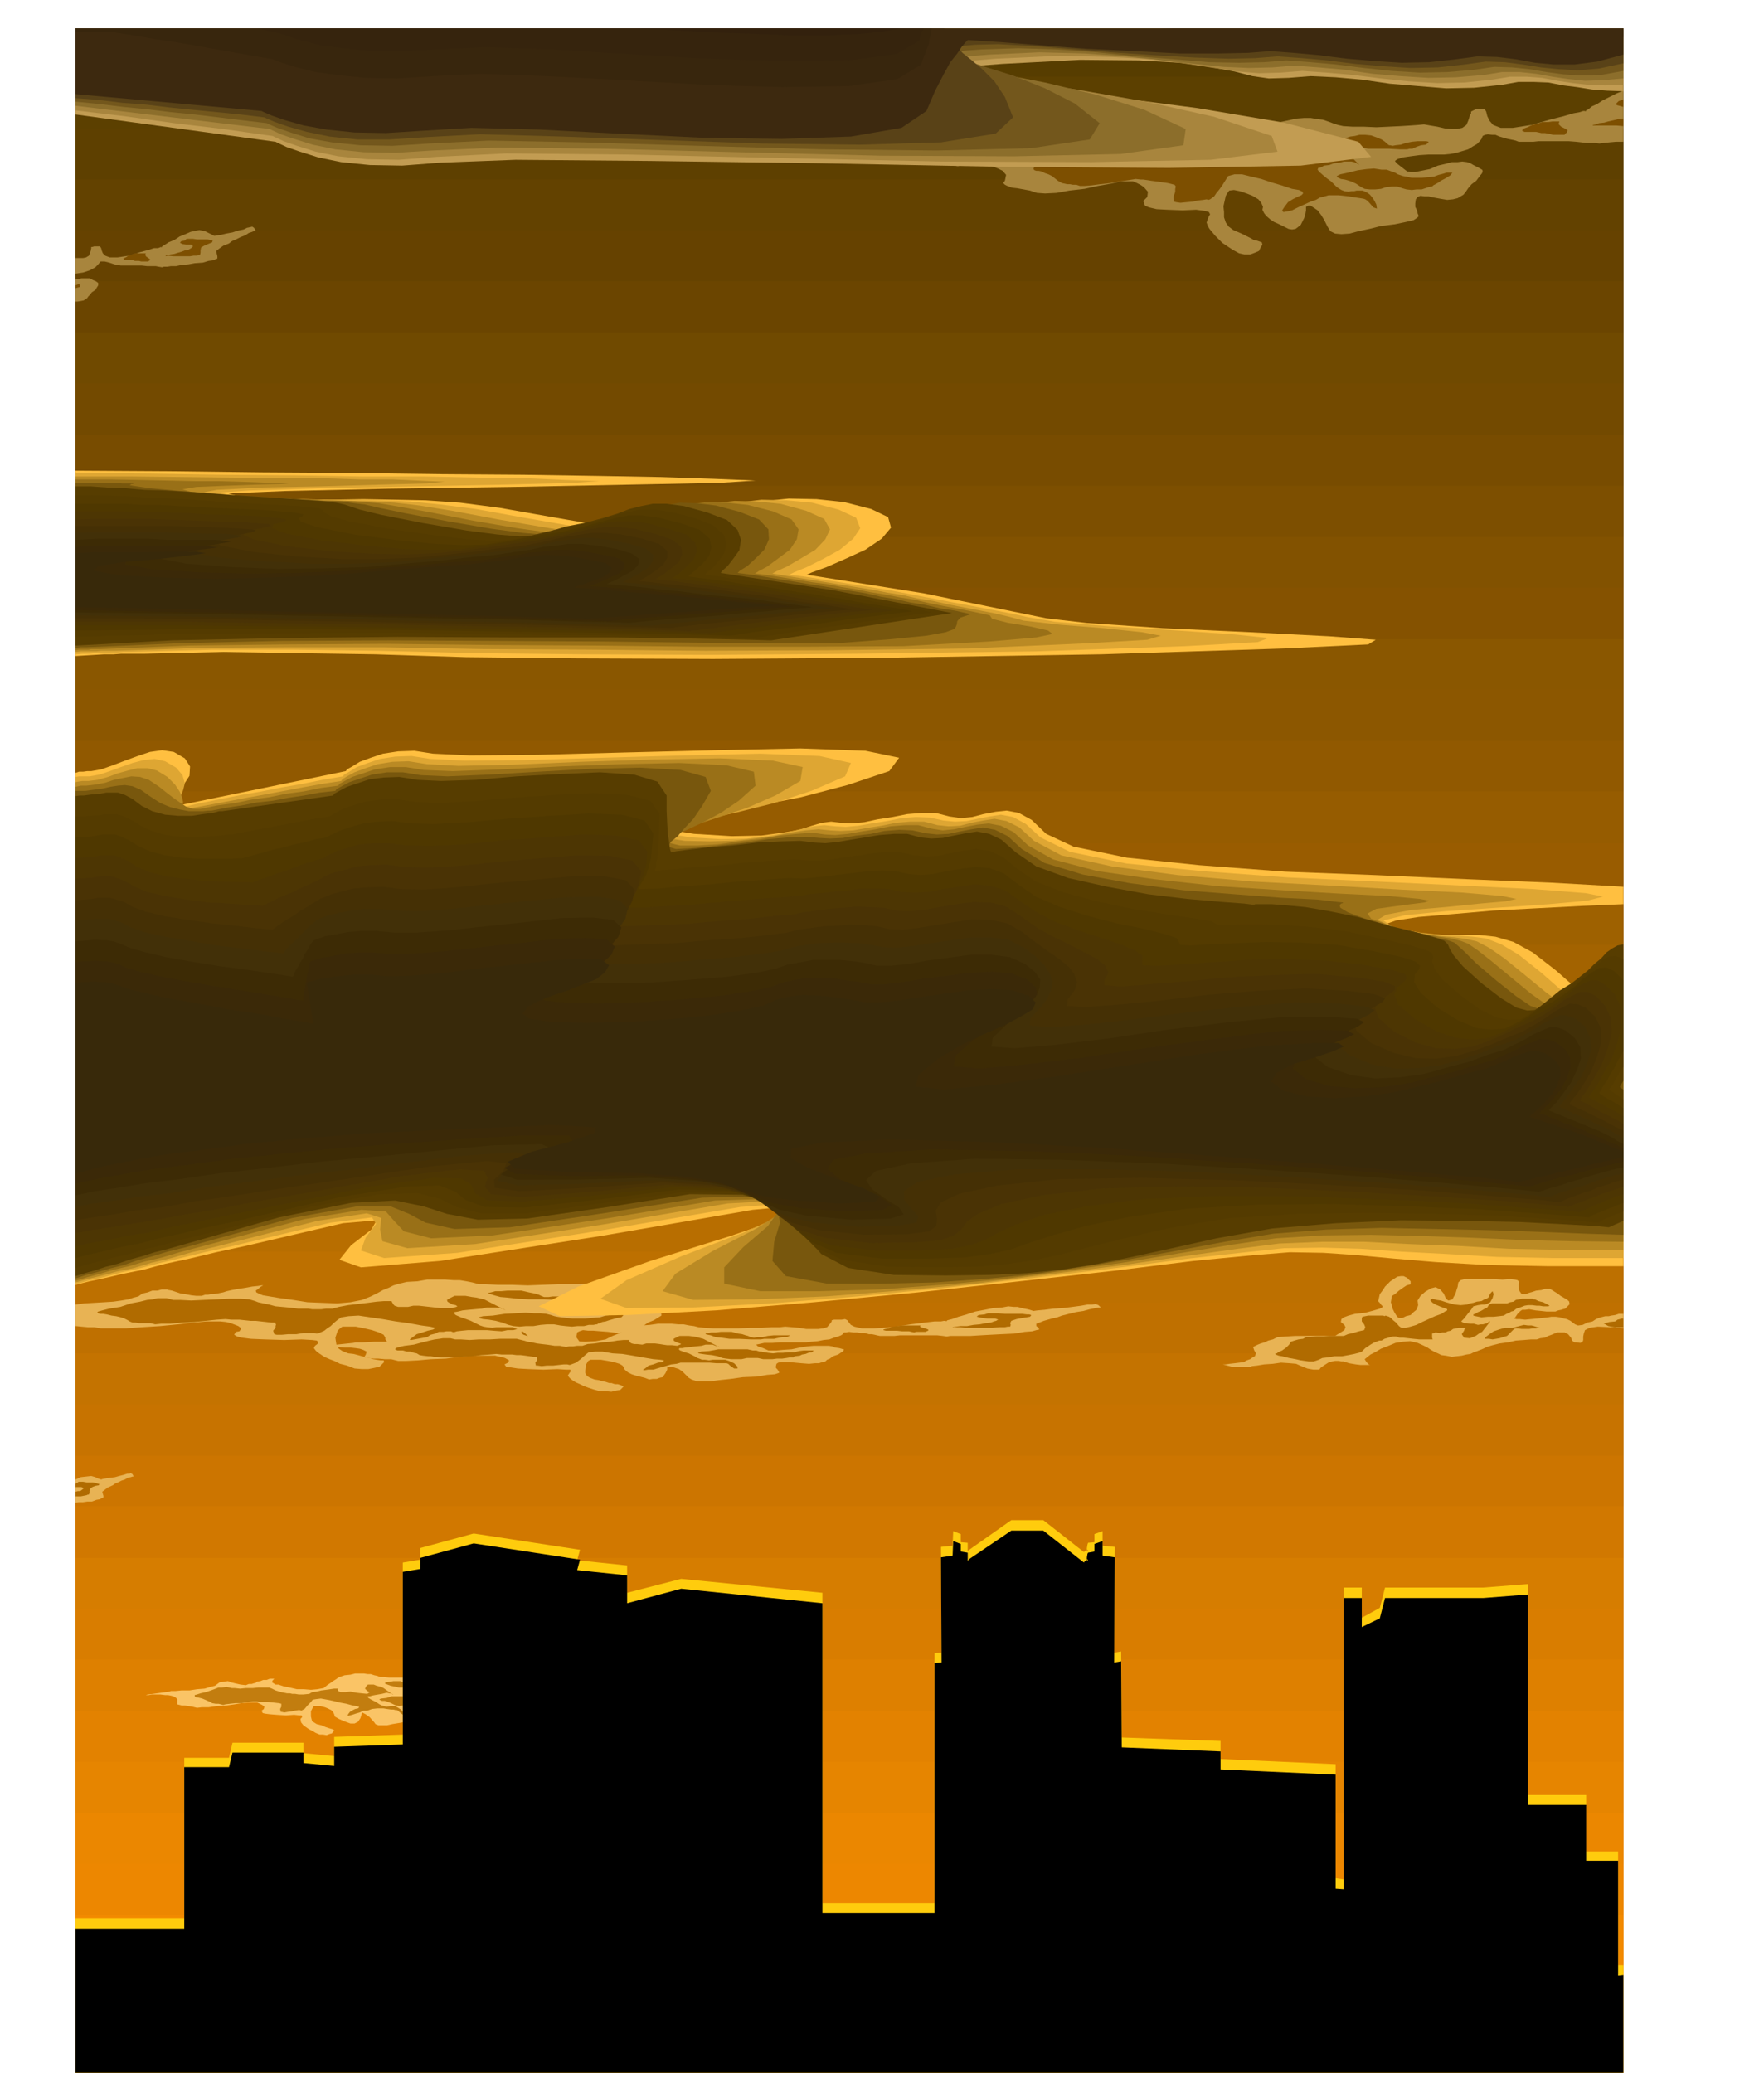 <svg xmlns="http://www.w3.org/2000/svg" fill-rule="evenodd" height="576.317" preserveAspectRatio="none" stroke-linecap="round" viewBox="0 0 3035 3567" width="490.455"><style>.brush1{fill:#573d00}.pen1{stroke:none}.brush10{fill:#7d4f00}.brush40{fill:#c27d0f}.brush43{fill:#e8b354}.brush44{fill:#b06b00}.brush45{fill:#ffbf40}.brush46{fill:#dea633}.brush47{fill:#ba8a24}.brush48{fill:#997017}.brush49{fill:#78570d}.brush50{fill:#543b00}.brush51{fill:#4f3800}.brush52{fill:#4d3603}.brush53{fill:#4a3305}.brush54{fill:#453005}.brush55{fill:#423008}.brush56{fill:#3d2b05}.brush57{fill:#3b2908}.brush58{fill:#38290a}.brush59{fill:#a8853d}.brush64{fill:#3d290f}</style><path class="pen1 brush1" d="M130 49h2663v3520H130V49z"/><path class="pen1" style="fill:#5c4000" d="M130 132h2663v3437H130V132z"/><path class="pen1" style="fill:#5e4000" d="M130 221h2663v3348H130V221z"/><path class="pen1" style="fill:#634200" d="M130 309h2663v3260H130V309z"/><path class="pen1" style="fill:#664200" d="M130 396h2663v3173H130V396z"/><path class="pen1" style="fill:#6b4500" d="M130 484h2663v3085H130V484z"/><path class="pen1" style="fill:#704a00" d="M130 572h2663v2997H130V572z"/><path class="pen1" style="fill:#734a00" d="M130 660h2663v2909H130V660z"/><path class="pen1" style="fill:#784c00" d="M130 749h2663v2820H130V749z"/><path class="pen1 brush10" d="M130 836h2663v2733H130V836z"/><path class="pen1" style="fill:#825200" d="M130 924h2663v2645H130V924z"/><path class="pen1" style="fill:#855200" d="M130 1011h2663v2558H130V1011z"/><path class="pen1" style="fill:#8a5700" d="M130 1100h2663v2469H130V1100z"/><path class="pen1" style="fill:#8c5700" d="M130 1187h2663v2382H130V1187z"/><path class="pen1" style="fill:#915900" d="M130 1275h2663v2294H130V1275z"/><path class="pen1" style="fill:#965c00" d="M130 1362h2663v2207H130V1362z"/><path class="pen1" style="fill:#995c00" d="M130 1451h2663v2118H130V1451z"/><path class="pen1" style="fill:#9e6100" d="M130 1539h2663v2030H130V1539z"/><path class="pen1" style="fill:#a36300" d="M130 1626h2663v1943H130V1626z"/><path class="pen1" style="fill:#a66300" d="M130 1715h2663v1854H130V1715z"/><path class="pen1" style="fill:#ab6600" d="M130 1802h2663v1767H130V1802z"/><path class="pen1" style="fill:#b06900" d="M130 1890h2663v1679H130V1890z"/><path class="pen1" style="fill:#b36900" d="M130 1977h2663v1592H130V1977z"/><path class="pen1" style="fill:#b86e00" d="M130 2066h2663v1503H130V2066z"/><path class="pen1" style="fill:#bd7000" d="M130 2154h2663v1415H130V2154z"/><path class="pen1" style="fill:#bf7000" d="M130 2241h2663v1328H130V2241z"/><path class="pen1" style="fill:#c47300" d="M130 2329h2663v1240H130V2329z"/><path class="pen1" style="fill:#c77300" d="M130 2417h2663v1152H130V2417z"/><path class="pen1" style="fill:#cc7500" d="M130 2505h2663v1064H130V2505z"/><path class="pen1" style="fill:#d17800" d="M130 2592h2663v977H130v-977z"/><path class="pen1" style="fill:#d67d00" d="M130 2681h2663v888H130v-888z"/><path class="pen1" style="fill:#d97d00" d="M130 2769h2663v800H130v-800z"/><path class="pen1" style="fill:#de8000" d="M130 2856h2663v713H130v-713z"/><path class="pen1" style="fill:#e38200" d="M130 2945h2663v624H130v-624z"/><path class="pen1" style="fill:#e68500" d="M130 3032h2663v537H130v-537z"/><path class="pen1" style="fill:#eb8700" d="M130 3120h2663v449H130v-449z"/><path class="pen1" style="fill:#ed8700" d="M130 3207h2663v362H130v-362z"/><path class="pen1" style="fill:#f28a00" d="M130 3296h2663v273H130v-273z"/><path class="pen1" style="fill:#fac466" d="m263 2915 29-4 2-1h8l10-1h14l13-2 13-1 10-3 8-2 8-6 8-1 6-1 3 1 2 1 8 2 9 2 9 1 5-2h5l3-1 4-1 2-2 6-1 5-2h6l5-2h10-2l-3 3-1 3 6 4h5l9 3 10 2 13 3h12l12 1 11-1 11-2 6-5 6-4 4-3 5-3 4-3 5-2 6-2 10-1 8-2h15l7 1h5l6 2 5 1 5 2h6l10 1h25l13-1h31l6-1 7 1 6 1 8 2h13l5-1 5-2 3-6 1-3v-2h2l3-1h6l4-1 2 2 1 3 3 5 4 2 7 2h13l20-1 19-5 15-2 9-3h7l5-1 1 1 1-2 5-2 6-3 10-3 9-4 10-3 9-3 9-1 6-2 6 1h4l4 2 6 2 6 3 4-1 7-1 9-2 11-1 9-3 10-1 7-2h5l3-1 4 2 2 2 1 2h-2l-4 1-7 1-6 3-8 2-8 3-7 2-5 3-10 3-7 4-5 3 1 4 2 2v3l-3 1-4 2-7 1-10 2-14 1-12 1-12 1-9 1h-22l-3 1-5-1h-66l-5-2-6-1-9-2-8-1h-7l-4 3-5 4-9 5-6 1-6 1-6 1-6 1h-27l-9 1h-8l-5 2-3 1 2 3 5 2 5 3h3l5 1 6-1 9-1 8-3 8-1 7-1h7l5-1h5l3 1 4 1 4 2 5 2v3l-6 6-6 3-3 3-3 2-2 3-3 1-3 1-5 1-6 1-8-2h-6l-6-2h-4l-7 1-3 5 2 6 2 4-2 1-3 2-8 1-12 2-15 1-12 2-12 2-9 2h-15l-5-2-2-3-8-9-7-5-6-3-1 4-2 6-4 6-6 3h-7l-11-4-9-4-7-4-1-4-2-4-3-3-6-3-5-2-8-2h-11l-2 3-3 6v9l2 8 8 5 8 2 7 3 6 2 7 2 2 2-4 5-4 1-5 2-6-1h-6l-7-3-5-3-6-3-3-2-7-5-4-5-1-6 3-3-1-3h-4l-9-1-14 1-16-1-12-1-8-1-4-1-2-4 4-3 1-4-4-3-8-4h-17l-10 1-13 2-14 2-16 1-14 2h-12l-8 1-8-2-7-1-6-1h-5l-8-2v-9l-3-3-4-2-4-1-5-1h-5l-8-1h-15l-5 1h-5l3-1 9-1z"/><path class="pen1 brush40" d="m519 2944-3-1h-3l-6 1-5 1-7 1-6 1-4-1h-2l-1-5 2-4v-5l-4-1-9-1-9-1h-14l-6-1h-7l-10 1-9 2h-11l-9 1-8 1-4 1-8-2h-5l-6-1-3-2-7-3-7-3-8-2h-2l-2-1-1-1v-2l4-1 6-2 9-2 9-3 8-3 5-2h6l8-1 9 2h5l9 1 10-1h12l10-1h18l5 2 6 3 10 3 5 1 5 1h5l4 1h5l6 1h8l10-1 5-3 8-1 8-2 8-1 7-1 7-1h7l-1 1 1 3 4 2h8l9-1 10 2 9 1 10 1 4-3-4-2-4-4 2-4 3-3h10l5 2 8 2 4 2 17 12-2-2-4-1-6-1-8 2-6 1-6 1-5 1-3 1h-4v2l1 1 5 3 8 4 6 4 4 2 8 2 7-1h8l5 3 5 3 4 5 1 4-3-1-5-4-2-2-2-1h-2l-4-1h-4l-7-1-6-1h-11l-9 1-8 3h-7l-6 3-7 2-6 2-8 2 1-3 3-4 5-3 4-2 5-1 2-2-1-1-4-1-6-1-11-3-11-2-12-3-10-2-11-2-8 1-6 1-3 4-6 6-5 6-4 2-1 1z"/><path class="pen1 brush40" d="M753 2934h-4l-7 2h-11l-9-1-6-2h-6l-6 1-5 1h-6l-6 1-5-1-3-1-6-3-5-2-6-2h-5l-4-2v-1l3-1 9-1 9-3h18l8 1h5l6 1 3 1 4 2 5 1 9 1h10l6-1h6l5-2 5-1h10l-1 3-7 3-6 3-5 1-2 2zm-34-29h-10l-13-1h-10l-9-2-5-1-8-3-2-1 2-2 8-1 5-1h12l6 3 4 1 4 1 2 1 3 2h12l6-2 6-1h18l-3 3-9 1-5 2h-6l-8 1zm174-11h-13l-5-1-7-1-10-1h-7l-2-2 5-2 4-3 5-1h24l2 1h-1l-1 1v1l5 3 3 1v2l-2 1v1zm29-8-1-1h3l5-1h7l6-2 8-1 6-2h6l5-3 2-2-2-1h-2l-4-1h-4l-6-1-2-1-2-1 2-2 5-1 3-2h11l7 1h18l5 1 5 1-1 3-7 1-7 2-5 3-1 4v2l-1 3h-3l-3 1h-5l-7 1-9-1h-32z"/><path class="pen1" style="fill:#ffcc0d" d="M130 3301h187v-276h77l6-26h122v18l53 5v-33l118-4v-296l30-5v-20l92-25 183 28-5 18 86 9v47l93-24 243 24v534h193v-430l12-1-1-182 20-2 1-25 13 5v14l12 1v14l4-3 71-50h55l70 55 1-2 3-1 2-1 1 2h-2v-5l1-6 1-3 11-1v-14l14-5v25l21 2-1 182 12-2 1 148 170 6v31l198 9v196l14 2v-502h31v52l31-17 9-35h169l77-6v363h100v97h55v196h9v187H130v-268z"/><path class="pen1" style="fill:#000" d="M130 3319h187v-278h77l6-25h122v18l53 5v-33l118-4v-297l30-5v-19l92-25 183 28-5 18 86 9v48l93-25 243 25v533h193v-430l12-1-1-181 20-3 1-25 13 5v13l12 2v14l4-4 71-48h55l70 55 1-2 3-2 2-2 1 3-2-1v-5l1-6 1-2 11-2v-13l14-5v25l21 3-1 181 12-2 1 148 170 7v31l198 9v196l14 1v-501h31v50l31-15 9-35h169l77-6v362h100v96h55v198l9-1v170H130v-250z"/><path class="pen1 brush43" d="m130 2245 15-2 17-1 17-1 16-1 14-2 12-2 9-3 8-2 7-5 9-2 8-3h9l7-2h10l2 1h1l5 1 6 2 9 3 8 1 10 2 9 1h9l6-2h5l4-1h5l7-1 10-2 6-2 9-2 11-2 13-2 11-2 10-1 6-1h3l-4 2-6 5-3 2 1 3 4 2 7 3 12 2 18 3 22 3 25 4 25 1 26 1 23-2 20-4 15-6 12-6 9-5 10-4 8-4 10-3 13-3 18-1 17-3h31l14 1h11l12 2 10 2 11 3h12l20 1h24l28 1 26-1 26-1h39l12-1 15 1 14 1 16 2h13l13 1 12-1 9-3 4-6 2-3 1-3 2-2v-2l4-1 6-1 11-1h8l5 4 2 4 5 6 8 4 16 4h26l40-3 40-7 30-4 21-3 14-1 7-1h4l1 1 3-2 9-3 14-5 18-5 19-6 20-5 19-4 18-1 14-1h12l9 1 9 2 6 1 6 2 6 1 6 2 9-1 15-1 19-2 21-2 20-3 19-2 14-3 9-1 9-1 6 3 3 3 2 2h-4l-7 2-12 2-14 4-16 3-16 4-14 3-11 4-11 2-9 3-9 3-7 3-6 2-3 3-2 2 2 3 4 3 1 4-6 2-9 2-16 3-21 3-28 1-24 1-23 1-20 2h-44l-7 1-10-1-12-1h-80l-12 1-12-1h-20l-6-1h-5l-6-1-6-1-9-2-9-1-9-2h-17l-7 1-5 1-2 3-4 2-6 3-8 3-10 4-13 2-13 3-14 1-12 1h-55l-18 2h-17l-11 2-6 3 4 3 5 2 6 2 5 2 7 2h7l11 1 13-1 18-2 17-4 17-2 14-3h33l7 1 6 3 4 1 6 1 4 1 5 2 1 1v3l-5 3-8 5-10 4-7 5-7 3-4 4-7 2-6 2-10 1-12 1-16-2-13-1-12-1h-9l-9-1-6 2-4 2-1 6v3l3 4 2 3 2 3-3 2-7 3-16 2-24 3-30 2-26 3-23 3-20 3h-30l-11-4-6-5-7-8-7-5-9-5-7-3-8-3h-6l-4 2v4l-3 9-7 8-6 2-6 2h-16l-11-3-9-3-10-3-8-2-8-4-5-3-3-4v-3l-3-5-8-4-12-4-13-3-15-3h-23l-5 4-3 3-2 6-2 6 1 7 1 6 4 6 6 4 10 4 9 1 8 2 7 2 7 2 6 1 6 2 6 1 7 1h5l1 3-3 3-5 5-9 2-10 2h-12l-12-1-13-5-12-3-10-5-8-3-9-4-6-4-6-4-3-3-3-4 2-4 4-3 2-3-3-3-8-1-18-1-30 1-33-1-24-1-16-2-8-2-5-3 1-2 2-3 6-1 2-3v-3l-4-3-5-2-8-3-8-2-10-1h-24l-22 2-27 3-30 3-32 2-28 2h-42l-6-1-6-1h-11l-11-1-10-1v-37z"/><path class="pen1 brush44" d="m545 2295-4-1h-19l-12 2h-14l-11 1h-9l-4-1-2-6 4-5v-3l1-3-3-3h-5l-9-1-9-1-9-1h-9l-10-1-9-1h-14l-10-1-15 1-19 2-20 2-22 1-19 2h-16l-10 1-8-2h-20l-6-1h-5l-5-2-3-2-6-3-6-2-8-2-8-1-8-2-6-1h-5l-4-1-2-1 2-2 7-2 12-3 19-3 18-6 16-3 12-3 10-1 8-2h16l11 3h12l19 1 21-1 23-1 21-1h20l15 1 10 3 5 2 9 2 10 2 11 3 11 1 11 1 9 1 8 1h17l7 1h16l8-1h11l11-3 16-3 17-2 17-2 15-2 13-1h13v1l3 5 2 2 6 2h17l9-2h10l9 1 9 1 9 1 9 1h21l7-2 2-1-3-2-5-1-6-3-3-2-1-3 5-3 8-4h19l11 2 8 1 8 2 5 1 2 1 35 18-3-2-7-2-7-1h-15l-9 2-12 1-11 1-10 1-8 2-6 1-1 2 3 3 9 4 9 3 8 3 6 3 6 3 4 2 6 2 6 1 9 1 7-1h28l7 3 5 2 6 3 4 3 4 4v4h-3l-5-1-6-3-3-2-2-2h-1l-3-2-4-1-8-1h-10l-14-1-11-1h-33l-10 1-9 1-9 3-12 2-13 3-14 3-12 3-11 2h-8l-2-2 4-3 8-6 10-3 9-3 9-2 3-2v-1l-8-2-15-2-22-4-22-3-23-4-21-3-20-3-17 1-13 2-7 5-6 5-5 5-6 4-5 4-9 4-4 1z"/><path class="pen1 brush44" d="M1028 2279h-2l-5 1h-8l-8 2h-11l-10 1-11-1-9-1-11-2h-11l-12 1-12 2h-13l-11 1-11-1-8-2-11-4-11-3-12-2-10-1-7-2v-1l7-2 17-1 20-3 19-1 17-1 15 1h11l10 1 8 2 6 2 5 1 7 1 8 1 11 1h22l12-1 13-1 10-3 10-1 8-1h11l2 1-1 1-3 3-7 1-7 2-7 2-6 2-6 1-4 2-4 1v1zm-70-42-21-1h-26l-20-1-18-2-12-1-11-3-6-2-4-1h-1l1-1 5-1 7-2h10l11-1h24l13 3 10 2 7 2 4 2 5 2h8l7-1h11l11-2 13-1h34v1l-6 2-10 1-6 1-6 1-5 1h-6l-6 1h-8l-9 1zm357-17h-21l-4 1-5-1h-5l-7-1h-9l-12-1h-9l-8-1h-5l-5-1v-1l3-2 7-1 9-3 12-2 12-2h39-2l-1 3h-1l2 2 3 2 6 2h4l3 2v2l-4 1-2 1zm60-10v-1h6l10-2 14-1 14-2 14-2 13-2 11-1 6-3 6-1 2-2h1l-3-2-4-1h-17l-11-2-7-1-3-1v-1l1-2h4l5-2h6l4-2 3-1h14l9 1 14 1h39l9 1h6l3 1-1 1-4 3-7 1-7 1-7 1-6 2-6 1-5 2-3 2v4l1 5-2 3h-4l-7 1-11 1-15 1-19-1h-66z"/><path class="pen1 brush45" d="m130 1330 6-2h7l7-1h7l17-3 20-7 21-8 22-8 21-7 21-3 20 3 19 11 9 14-1 16-9 14-12 15-13 11-8 9-2 5h11l302-62 2-3 9-5 13-8 19-7 21-7 26-4 28-1 32 5 64 3 117-1 148-4 158-4 145-3 112 4 58 12-17 23-72 24-80 21-82 16-72 13-57 9-29 9 5 8 51 8 65 4 51-1 37-5 29-5 21-7 17-5 16-2 17 2 18 1 22-2 23-5 26-4 25-5 25-2h24l23 6 20 3 20-2 19-5 21-4 19-2 21 4 22 12 25 24 47 22 92 19 125 13 147 11 156 6 157 7 145 6 124 7v30l-71 3-77 4-76 4-69 6-59 5-39 6-17 6 15 9 44 8 39 2h62l28 3 31 9 33 18 40 31 33 29 21 18 11 8 5 1 2-7 4-11 9-14 20-14 5-3 6-3v505h-130l-105-2-87-5-72-6-64-6-58-4-58-1-62 5-104 10-137 17-162 18-174 19-179 17-169 14-150 8-119 2-36-17 68-34 124-44 138-43 105-36 28-18-95 9-261 45-277 43-136 11-37-13 20-25 35-27 9-16-58 5-167 39-51 11-46 11-42 9-37 10-35 7-30 7-28 6-24 6v-881z"/><path class="pen1 brush46" d="m130 1337 6-1h18l17-3 18-6 19-7 20-7 19-5 19-2 18 4 19 11 11 13 4 14-3 12-5 12-7 9-4 6 1 3h10l35-8 35-7 35-7 35-6 35-7 35-6 35-7 35-6 2-3 9-5 13-8 19-7 21-7 26-4 28-1 32 5 59 3 106-1 132-4 141-4 130-3 102 4 54 12-10 23-58 25-64 21-64 16-58 13-45 9-23 8 4 6 41 7 53 3 45-1 37-5 31-5 24-6 22-5 19-2 19 2 18 1 22-2 23-4 26-4 25-5 25-2 24 1 23 5 20 2 20-1 19-4 21-4 19-3 21 4 22 12 25 23 51 25 97 20 129 13 149 11 153 7 146 7 123 6 90 7 30 6-27 7-66 6-87 6-90 6-71 7-37 9 19 13 45 8 36 4 29 1 25 2 23 3 26 10 30 18 39 31 33 29 22 17 12 8h7l4-8 6-10 11-14 20-14 6-4 6-4 7-4 7-4v499h-117l-100-2-87-5-77-4-71-5-66-2-66 1-66 7-99 11-123 16-142 17-150 17-154 15-148 12-135 7-114 1-45-16 45-32 94-41 107-41 77-34 12-17-94 7-237 40-250 39-126 9-40-13 8-22 18-24-7-11-71 9-172 41-45 10-41 10-38 9-34 9-32 7-29 8-26 6-22 6v-873z"/><path class="pen1 brush47" d="m130 1346 5-1 6-1h11l16-2 18-5 16-6 18-5 16-4h18l16 4 18 11 13 13 8 12 4 9 2 9-1 6 2 4 3 1h9l32-6 32-6 32-6 33-6 32-6 32-6 33-6 33-5 2-3 8-5 13-7 19-7 21-7 25-4 28-1 31 5 55 3 94-2 116-5 125-4 115-2 91 4 51 11-4 24-43 25-48 21-48 16-43 14-34 9-17 7 3 6 31 5 43 1 40-1 36-4 33-4 29-6 27-4 22-2 20 2 18 1 22-1 23-4 26-4 24-5 25-2h24l23 6 19 2 20-1 19-5 21-4 19-3 21 4 22 11 25 23 47 25 87 19 114 15 129 11 132 7 124 7 103 5 70 6 24 5-18 4-45 4-59 6-59 5-43 8-15 9 28 13 46 10 34 5 25 2 20 3 18 4 21 11 26 18 37 30 34 28 23 17 14 7h9l5-8 8-11 11-14 21-13 10-7 11-7 5-4 6-3 5-4 6-3v494h-103l-94-2-88-5-81-3-79-4h-74l-73 3-71 9-94 13-110 16-121 15-127 16-130 12-127 10-120 5-108 1-53-15 22-30 64-39 74-38 50-32-5-17-93 5-213 36-222 34-116 7-43-12-4-20 2-20-25-8-85 13-177 45-39 9-35 10-34 8-30 9-29 6-26 7-25 6-21 6v-861z"/><path class="pen1 brush48" d="m130 1354 9-2h10l16-2 16-3 15-5 15-3 15-3 15 1 15 5 18 12 15 12 12 9 10 7 9 6 6 2 6 2h13l29-6 30-4 29-6 30-4 29-6 30-4 30-6 30-4 2-3 9-5 13-7 18-6 21-7 26-4h27l31 5 50 2 83-3 101-5 107-4 99-2 81 4 47 11 3 24-29 26-31 21-32 17-28 13-22 9-11 7 2 5 21 5h31l34-2 36-5 36-4 33-6 31-3 27-2 21 3 18 1 22-2 23-4 25-4 25-5 25-2h23l23 6 19 3 20-2 19-4 21-4 19-2 21 4 22 11 25 23 43 24 76 20 98 14 110 12 110 7 102 6 82 4 53 5 16 3-8 3-24 3-30 4-29 4-15 8 6 9 38 14 47 11 32 6 21 3 16 4 13 5 16 11 23 18 35 29 34 28 24 17 15 7h11l8-8 9-11 13-14 21-14 7-5 7-5 7-5 8-5 7-6 7-5 7-5 8-5v491l-87-1-86-2-88-4-87-3-86-2-83 1-81 5-76 11-91 15-96 16-101 14-104 14-107 10-106 8-105 3h-101l-62-13v-28l33-35 42-36 22-31-21-16-92 3-188 31-194 29-106 5-47-12-16-17-15-17-42-3-98 16-181 48-34 9-30 9-30 7-27 8-26 6-24 7-22 6-20 6v-850z"/><path class="pen1 brush49" d="M130 1361h17l15-2 15-2 13-3 13-2 12-1 13 2 14 6 17 12 17 11 17 7 16 4 16 3h24l9-1h6l26-5 26-4 26-5 27-3 27-5 27-4 27-5 27-3 2-3 9-5 13-7 18-6 21-7 26-4h27l31 5 46 2 71-3 85-5 91-5 84-2 70 4 43 12 9 24-15 26-15 22-15 16-12 14-11 9-4 6 1 4 11 3 19-1 29-2 35-4 38-4 37-6 36-3 30-1 23 2 18 1 22-1 23-4 25-3 24-5 25-2 23 1 23 5 19 2 20-1 19-4 21-4 19-3 21 4 22 11 24 22 39 24 66 20 82 15 91 12 89 7 80 6 61 3 34 4 10 1 1 1-4 1-2 3 1 4 13 8 27 10 49 15 48 11 31 8 17 4 11 4 7 6 12 11 19 19 34 29 34 27 25 17 17 6 13-1 10-8 11-11 14-14 21-13 10-8 11-7 9-8 10-7 8-8 9-6 8-7 9-5v491l-65-2-76-3-87-3-92-2-96-2-95 3-91 7-84 14-86 16-83 15-81 13-81 12-83 8-85 6-90 2h-95l-71-13-23-26 3-33 10-33-5-29-37-16-92 2-164 26-167 25-95 3-50-11-28-15-32-13h-58l-111 20-186 51-29 7-26 8-26 7-23 8-24 6-21 6-20 5-18 6v-839z"/><path class="pen1 brush1" d="m130 1370 7-1h7l15-2 13-1 11-2h20l12 4 13 7 16 12 18 9 22 6 23 2h23l19-3 17-2 11-3h5l191-27 2-3 9-5 13-7 18-6 21-7 24-3 27-1 31 5 41 2 60-2 70-6 74-4 69-3 59 4 40 12 16 24v27l1 22 1 17 2 13 1 8 1 6 1 3 1 2 8-2 23-3 34-4 40-3 42-5 41-2 34-1 25 3 18 1 21-2 23-4 25-4 24-4 25-2h23l22 6 19 2 20-1 19-4 20-4 20-3 21 4 21 10 25 22 35 24 55 20 67 15 71 13 67 8 58 5 40 3 16 2 3-1h28l26 2 32 3 41 7 49 10 58 16 49 12 28 8 14 5 6 6 3 7 7 12 16 19 32 29 34 26 26 16 19 5 15-1 11-9 13-11 16-13 21-13 14-11 14-11 11-11 12-10 9-10 10-7 9-5 10-2v235l-5 8-1 3 6 4v226l-25 11-20-2-53-3-79-4-97-2-109-1-112 5-109 9-96 17-81 18-69 15-60 12-57 9-60 6-64 3-75 1-89-1-79-12-46-24-27-30-22-30-32-27-54-15-91-1-140 22-140 20-85 2-53-10-40-13-49-10-76 4-124 25-190 54-24 6-22 7-22 6-20 7-20 5-18 6-18 5-16 5v-826z"/><path class="pen1 brush50" d="M130 1405h12l15-1 13-1 11-2h20l12 4 13 6 16 10 19 9 24 7 25 3 27 1 23-2 20-1 14-2h5l21-4 21-4 21-4 21-4 21-4 21-4 21-4 22-3 2-2 9-5 13-7 18-6 21-6 24-3 27-1 31 5 40 2 59-3 69-6 73-5 67-3 59 3 39 10 16 23-1 25-1 21-1 16-1 14-2 9v6l-2 4v3l8-1 25-2 36-4 45-3 45-5 44-3 36-2 26 2h18l22-2 23-4 24-3 24-4 25-2 23 1 22 5 20 2 21-1 21-5 23-4 21-3 23 3 24 11 24 20 32 22 49 19 56 15 61 13 56 9 48 7 31 5 10 5 2 1 15 1 25-1h35l42 1 50 4 56 7 61 13 48 11 27 8 10 5 2 7-2 7 4 13 13 18 31 27 34 25 29 14 22 4 19-1 15-9 16-11 18-13 22-12 18-13 15-12 14-13 13-10 11-10 11-5 11-1 13 6v185l-6 8-4 8-4 6-3 7-6 8-1 3 5 3 6 4 6 4 7 5v193l-6 2-5 2-6 2-5 3-11 4-10 6-22-2-60-4-88-6-108-3-120-2-121 2-114 7-99 16-79 18-61 15-50 13-45 10-48 7-54 5-67 1-86-1-79-12-46-21-28-28-23-27-32-25-53-15-90-1-138 19-134 18h-77l-43-11-28-14-38-10-67 2-119 22-190 49-34 8-30 9-30 7-26 8-27 6-23 6-23 6-20 6v-777z"/><path class="pen1 brush51" d="M130 1441h9l15-1 12-2 11-2h21l11 4 13 6 16 10 20 9 26 7 29 4 31 2h51l15-1h7l18-5 18-5 18-5 18-4 18-5 19-4 18-5 19-3 2-2 8-4 13-6 18-6 21-6 24-3 27-1 31 4 40 1 58-3 68-6 72-5 67-4 58 2 39 10 15 22-2 23-2 20-4 15-4 13-5 9-4 7-3 5-1 4h8l27-1 39-4 48-3 48-5 48-3 39-3 27 1 18-2 21-2 23-3 25-3 24-3 24-1 22 1 23 5 20 2 23-2 23-5 25-4 24-3 25 2 24 9 25 19 30 21 42 18 47 15 50 13 45 9 36 9 22 7 5 8 1 4 19 1 32-2 45-2 53-2 59 1 62 4 64 11 48 10 24 8 7 7-2 7-7 8-1 13 11 18 29 26 36 22 31 13 26 3 23-2 19-9 20-11 19-14 23-11 21-14 18-13 15-14 14-10 13-8 13-1 13 6 16 16v122l-8 14-7 14-7 11-6 12-6 8-4 7-3 5v2l9 6 11 6 10 6 11 7v163l-8 3-7 3-8 3-7 3-8 3-7 3-8 3-6 4-25-2-66-5-98-7-119-5-131-4-130 1-122 7-100 14-76 16-53 15-41 13-33 12-36 8-44 6-60 2h-83l-78-10-46-20-29-25-22-25-33-23-53-14-88-2-136 17-129 14-69-1-33-12-17-14-28-11-58 2-113 18-190 44-44 9-40 10-38 8-33 9-32 6-29 7-26 6-23 6v-724z"/><path class="pen1 brush52" d="M130 1476h7l14-1 13-1 11-2h20l11 3 13 6 16 10 20 9 29 8 32 4 35 4 31 1 27 1h18l7 1 15-6 15-5 16-6 16-5 15-6 15-5 16-5 16-5 2-2 8-4 13-6 18-5 20-6 24-2h27l30 4 40 1 59-3 67-7 71-5 67-5 56 2 39 8 15 20-2 21-5 19-7 15-7 12-8 9-7 7-6 5-2 6 8 2h29l42-3 51-3 53-5 50-4 42-3 28-2 19-3 22-2 23-3 24-2 23-3h24l22 1 22 5 20 1 24-1 26-5 27-4 27-4 27 2 26 8 25 18 28 19 35 18 38 14 39 13 33 11 25 10 14 10-1 10 1 6 23 1 39-2 55-4 62-4 68-1 69 2 67 8 47 8 22 8 3 6-6 7-11 9-5 13 7 17 29 25 37 21 33 11 29 3 27-3 23-9 23-12 23-13 24-11 21-13 18-13 15-13 15-9 13-6h13l13 8 17 17 10 23 1 29-7 29-10 29-14 25-12 22-10 14-3 6 7 3 7 4 7 4 8 4 7 4 8 4 7 4 8 5v134l-10 3-10 4-10 4-9 4-10 4-9 4-9 4-9 4-28-3-73-5-108-8-129-6-142-5-139-1-127 5-103 13-73 15-46 16-31 14-21 12-25 9-33 7-52 3h-80l-78-9-46-18-29-22-23-23-32-21-53-13-88-3-134 14-124 11-61-2-22-13-6-14-17-11-49-1-108 15-188 38-56 11-50 11-46 9-41 10-38 6-33 7-30 5-25 6v-669z"/><path class="pen1 brush53" d="M130 1512h4l15-1 12-1 11-2h20l12 4 12 5 16 9 21 9 31 7 36 6 38 5 35 2 30 2 21 1 8 1 12-6 12-6 13-6 13-5 12-6 13-6 13-6 13-6 2-2 8-4 13-5 18-4 20-6 24-2 27-1 30 4 40 1 57-3 67-7 70-6 65-5 56 1 38 8 15 18-3 20-6 17-10 14-10 12-11 8-10 8-7 6-4 6 9 3 30 1 45-2 55-2 56-5 53-4 44-5 29-2 19-4 22-3 23-3 24-2 23-2 24 1 22 1 22 5 21 1 25-2 28-5 30-5 29-4 29 1 27 7 26 17 25 18 28 16 29 14 27 14 21 11 15 12 5 12-7 13v8l27 3 48-4 64-5 71-7 78-4 76-2 70 6 46 7 20 8v6l-11 9-15 9-8 13 5 17 27 24 37 19 36 10 32 1 30-4 27-9 27-12 25-12 25-11 21-12 18-12 15-12 15-8 13-6h13l14 7 16 17 10 22 1 25-7 27-10 27-13 23-12 20-10 14-3 5 9 4 9 5 9 5 10 6 9 4 9 5 10 5 10 6v108l-12 4-12 4-12 4-11 5-12 4-12 5-12 4-11 5-30-3-80-7-117-8-140-8-152-7-149-2-134 3-105 12-69 15-39 16-20 14-10 14-13 10-22 8-46 4-76 1-78-9-47-15-30-21-23-20-32-19-53-13-87-3-132 12-119 9-51-5-11-13 5-15-6-12-41-3-102 12-188 33-69 12-60 12-55 9-48 9-43 7-37 6-33 5-27 5v-610z"/><path class="pen1 brush54" d="M130 1549h2l14-1 12-1 10-2h21l11 3 13 4 16 9 22 8 34 8 38 6 42 6 39 4 33 4 23 2 9 1 9-7 10-7 10-6 10-6 9-7 11-6 9-6 11-6 2-2 8-3 12-5 18-5 21-5 24-2 26-1 30 4 40 1 56-4 65-7 70-6 64-6h56l37 7 15 16-4 19-8 16-12 12-13 12-15 9-12 8-11 7-4 7 10 4 32 2 48-2 58-2 59-5 57-4 46-5 31-4 19-5 22-3 22-3 24-1 23-2 23 1 22 2 21 5 22 1 27-3 30-5 32-5 31-5 32 1 29 6 26 15 22 17 22 16 19 13 17 14 9 12 5 14-4 14-12 16-1 11 31 2 55-4 73-7 82-10 87-7 82-4 73 4 46 6 18 7-4 6-15 9-19 10-13 13 1 17 26 22 39 17 38 9 35 1 35-5 31-9 30-11 28-12 25-10 21-12 18-11 15-11 15-8 12-6 13 1 14 6 16 15 10 20 1 24-7 25-10 25-13 22-12 18-10 12-3 5 10 5 11 5 11 5 12 6 11 5 11 6 11 6 12 6h2l2 2v84l-15 4-14 5-14 4-13 6-14 4-13 5-14 5-13 6-33-4-86-7-127-10-151-9-163-8-159-4-140 2-107 11-66 14-32 15-9 14 2 15-1 12-13 9-38 5-73 1-78-8-47-13-30-18-24-18-33-18-52-11-85-4-130 9-114 6-43-6-1-14 16-15 5-13-32-4-97 9-188 28-82 12-72 11-63 9-54 10-49 6-40 7-35 5-29 5v-551z"/><path class="pen1 brush55" d="m130 1585 14-2 12-1 10-1h21l11 3 12 4 15 8 23 8 36 8 42 7 46 8 43 5 37 5 25 2 10 2 6-8 7-7 7-7 7-6 7-8 7-7 7-7 8-6 2-2 8-3 12-5 18-4 20-4 24-3h27l30 3 39 1 55-4 65-7 68-7 63-6 54-1 38 6 14 15-4 17-10 15-15 12-16 11-17 8-15 9-12 7-6 9 10 5 34 3 50-1 61-2 63-5 60-5 49-6 32-5 20-6 22-4 23-3 23-1h22l23 1 22 3 21 4 22 1 29-3 31-5 35-5 34-5h34l30 4 27 14 20 15 15 15 9 14 5 14-2 13-6 15-12 16-18 19-1 13 35 3 63-5 82-9 92-12 95-10 89-7 76 2 45 5 16 6-8 7-19 10-24 10-16 14-1 16 25 21 39 16 41 7 38-1 39-5 36-10 33-11 29-12 27-9 20-11 18-10 15-10 14-7 13-6 13 1 14 5 16 14 9 19 1 22-6 22-10 23-14 19-12 17-9 11-3 5 10 4 12 6 10 4 12 6 10 4 11 6 11 4 11 6 5 3 6 4 6 3 6 4v60l-17 4-16 5-16 5-15 6-17 5-16 5-16 5-15 6-35-4-93-8-136-11-162-10-174-10-168-5h-146l-109 9-63 13-24 16 1 15 13 16 11 12-3 11-30 5-70 2-78-7-47-11-30-16-25-16-33-15-52-11-84-4-128 6-109 3-35-8 10-14 28-15 15-14-23-6-91 6-187 23-96 11-83 11-72 9-61 10-54 6-44 7-38 5-30 6v-492z"/><path class="pen1 brush56" d="m130 1620 13-1 12-1 10-1 10 1h9l11 2 12 4 16 7 24 7 38 9 45 8 50 8 46 6 40 6 27 4 11 2 3-8 5-8 4-8 5-7 3-8 5-7 4-8 5-7 2-2 8-3 12-4 18-3 20-4 24-2h26l30 3h38l56-4 64-7 67-7 62-7 54-1 36 4 14 13-5 16-12 14-16 11-19 10-21 8-18 9-14 8-7 10 10 6 35 4h53l65-1 67-5 63-5 51-7 34-7 20-7 22-4 22-4h46l22 2 21 3 21 5h23l30-3 34-6 37-5 37-5h36l31 4 27 12 17 14 9 13-1 13-6 15-13 14-17 17-22 19-23 22-2 15 40 3 70-6 92-11 101-15 105-13 96-9h79l45 3 13 6-11 8-23 10-28 11-21 14-4 15 24 19 40 14 42 6 42-2 43-6 39-11 38-10 32-12 27-8 20-10 18-9 15-9 14-6 12-5h13l14 5 16 13 10 16 1 20-7 20-10 21-13 18-12 16-10 10-3 4 10 4 12 5 10 4 12 5 10 4 12 5 10 4 12 5 10 5 10 5 9 6 11 6v40l-19 4-18 5-18 5-18 6-18 5-18 6-18 5-18 6-38-4-100-9-145-12-173-12-184-11-177-7-153-2-111 8-60 13-17 16 11 16 24 17 22 14 8 12-23 7-67 2-77-7-47-10-31-14-24-13-33-14-52-9-83-5-125 3H889l-27-9 20-15 39-15 26-15-15-7-86 2-186 18-108 10-93 11-81 9-68 10-58 7-49 8-40 6-33 7v-437z"/><path class="pen1 brush57" d="m130 1656 12-2h12l10-1 10 1h9l10 2 11 3 15 7 25 7 40 9 49 9 54 9 50 8 43 7 30 5 12 2v-9l2-8 1-8 2-8 1-9 2-8 1-8 2-8 2-2 8-2 12-4 18-3 20-4 24-2h26l29 3 38-1 55-4 62-7 67-7 61-7 53-2 36 3 14 12-6 14-13 12-20 11-22 10-24 8-20 9-17 10-8 11 10 8 38 4 56 1 68-2 70-5 67-6 54-8 34-7 21-8 22-5 22-3h23l22 1 22 3 21 3 21 4h23l32-4 36-6 40-5 39-5 38-2 33 3 28 11 14 13 2 13-10 13-18 14-25 15-28 18-31 20-28 25-3 18 44 4 77-7 102-12 112-17 114-15 102-13 82-3 45 2 11 6-15 7-28 11-32 11-24 15-7 15 23 18 40 12 45 4 46-2 46-7 43-11 40-10 35-11 28-8 20-9 18-8 15-9 15-5 12-5 13 1 13 4 16 12 9 14 1 18-6 18-10 19-13 16-12 13-9 9-3 4 10 3 11 5 11 4 11 5 10 3 11 5 11 4 11 5 6 3 8 3 6 3 8 4 7 3 8 3 7 3 8 4v23l-21 5-20 5-20 5-20 6-21 5-20 5-20 6-19 6-41-4-106-10-155-13-184-13-196-13-186-8-161-3-113 7-57 11-9 16 21 17 37 17 34 15 18 13-15 8-64 3-77-6-47-8-31-11-25-11-34-12-51-8-82-6-123 1-99-4-18-10 30-16 51-16 36-15-6-9h-81l-185 12-120 9-103 10-88 9-75 10-65 8-52 9-44 8-36 8v-381z"/><path class="pen1 brush58" d="m130 1692 11-2h11l9-1 10 1h9l11 2 11 3 15 6 25 6 42 10 52 9 57 11 54 8 47 9 32 5 13 3-11-70 2-2 8-2 12-3 18-3 20-3 24-2h26l29 3 38-1 53-4 62-8 66-7 61-7 52-3 35 1 14 10-7 12-15 12-23 9-25 10-27 9-23 9-19 10-10 12 11 9 40 6 59 1 71-1 74-5 70-7 56-9 35-8 21-10 23-5 22-3 23 1 22 2 22 3 20 3 21 4h23l33-3 38-6 42-6 42-6 40-2 34 2 29 10 12 11-5 12-20 12-28 15-37 16-39 19-39 23-34 28-4 20 48 5 85-8 111-15 122-19 123-19 109-14 85-5h44l9 6-18 8-32 11-37 11-28 15-10 15 21 16 41 10 48 3 49-3 51-7 47-11 44-11 37-11 29-7 20-8 17-7 15-7 14-5 13-4h13l13 4 16 11 9 13 1 15-6 16-10 17-13 14-12 12-9 7-3 4 86 29 75 31v9l-179 43-43-5-113-10-165-14-195-15-206-15-196-10-166-4-115 5-54 11-1 16 31 17 49 19 46 16 28 14-8 9-61 3-77-5-48-6-32-9-25-8-33-10-50-8-81-6-121-2-94-6-10-12 41-17 61-16 47-16 2-10-75-4-185 8-130 6-111 9-97 9-81 11-70 9-58 11-49 10-39 11v-328z"/><path class="pen1 brush45" d="m130 810 160 1 161 2 157 1 152 2 140 1 127 2 110 2 91 3 72 3-62 4-154 3-203 4-213 3-176 4-99 4 21 6 84 4 69 1 58-1 54 1 53 1 59 4 69 9 85 15 75 13 47 9 23 3 9 1 1-3 3-5 10-7 27-6 38-9 42-8 43-8 47-6 47-5 48 1 47 5 47 12 29 14 5 18-16 19-28 19-35 16-32 14-25 9-9 4 201 32 211 43 69 8 131 9 151 7 136 7 80 6-13 8-145 7-314 10-371 6-297 2-237-1-188-2-156-5-135-2-128-2-133 3h-41l-14 1h-16l-16 1-17 1-16 1V810z"/><path class="pen1 brush46" d="m130 814 128 1 127 2 122 1 117 2h106l95 2 82 1 66 3 59 2-45 3-118 3-153 3-158 3-126 4-61 4 39 7 86 4 67 1h52l47 1 44 2 50 5 63 8 83 15 75 13 47 9 26 3 13 1 5-4 5-5 12-7 28-6 36-8 39-8 39-9 42-5 41-5 43 1 44 4 46 12 30 14 7 18-12 18-23 19-29 16-28 14-22 9-8 4 24 3 26 4 24 4 26 4 24 4 26 4 24 4 26 5 26 5 26 5 26 5 27 5 26 5 26 5 26 5 27 6 47 8 96 8 114 7 101 7 56 6-18 7-124 7-258 9-305 4-256 2-219-1-186-2-164-4-148-2H364l-140 4h-11l-11 1h-11l-11 1h-13l-12 1h-13l-12 1V814z"/><path class="pen1 brush47" d="M130 820h94l91 1 87 1 81 1h73l64 2h55l44 2 46 2-30 3-80 2-103 3-103 2-76 4-22 4 57 7 88 4 64 3 46 1 38 1 35 2 43 5 56 9 80 15 76 13 49 8 28 3 16 1 8-4 8-6 15-7 29-6 35-8 35-8 35-9 36-5 36-4 39 1 40 4 44 12 31 14 10 18-8 17-17 18-25 15-24 14-18 8-7 4 24 4 25 4 25 4 25 4 24 4 25 4 25 4 25 5 26 4 26 6 26 4 26 6 26 5 26 5 26 5 26 6 26 7 62 7 75 6 67 7 32 6-23 7-103 6-203 9-238 3-216 1-200-2-183-1-173-3H498l-153 1-146 5h-25l-8 1h-27l-9 1V820z"/><path class="pen1 brush48" d="M130 825h56l54 1 49 1 47 1h40l36 1 29 1 24 1 32 1-14 1-42 1-54 2-49 2-24 4 16 5 75 7 90 4 61 3 40 1 30 2 26 2 35 6 50 9 77 15 76 13 51 7 31 3h19l11-4 11-5 17-7 29-6 34-8 32-8 30-8 31-5 30-4 34 1 37 4 43 11 32 14 12 17-3 17-12 18-20 15-19 14-15 8-6 4 24 3 25 4 25 4 25 4 24 3 25 5 25 4 25 5 25 4 26 5 25 4 26 6 25 5 27 5 25 5 27 6 4 6 28 7 37 6 31 7 8 6-28 6-81 7-148 8-170 1h-177l-181-2-181-1-180-2-173 1-165 2-153 6h-17l-5 1h-17l-5 1V825z"/><path class="pen1 brush49" d="M130 831h74l6 1h18l3 1h-5l-3 2 6 1 27 4 54 5 93 7 92 6 59 4 34 1 21 3 18 2 26 6 43 9 74 14 76 13 53 7 34 3h22l14-4 14-5 19-6 30-6 32-8 29-8 25-8 26-5 26-5 29 1 33 4 41 11 33 13 16 17 1 17-8 18-15 15-14 13-13 8-4 4 24 3 25 4 24 4 25 4 24 4 25 4 24 4 25 4 25 4 26 6 25 4 26 6 25 4 26 6 26 4 26 6-18 6-5 6-1 6-3 7-16 6-33 6-61 6-93 7h-103l-137-1-163-2-178-1-188-1-186 1-178 4-159 7h-9l-9 1V831z"/><path class="pen1 brush1" d="M130 837h26l28 2 30 1 34 3 34 1 37 2 38 3 42 3 95 6 56 4 28 3 14 3 9 3 18 6 37 9 71 14 76 13 54 7 37 3 25-1 18-4 17-6 20-6 31-6 31-8 26-8 21-8 20-5 20-4h24l30 4 40 11 34 13 18 17 6 17-3 18-10 14-10 13-9 8-3 4 195 30 203 39-311 47-36-1-95-2-143-2H879l-195-1-198 2-190 4-166 9V837z"/><path class="pen1 brush50" d="M130 852h27l30 1 30 1 32 2 32 1 34 2 33 2 36 3 93 5 51 3 22 3 6 3 1 3 11 7 32 9 69 13 77 11 57 7 42 2 32-1 24-4 24-6 25-6 33-6 31-7 26-7 21-7 21-5 20-4h24l29 4 39 10 33 13 18 16 5 16-4 16-10 14-10 12-10 7-3 4 23 3 24 4 24 3 24 4 24 3 24 3 24 4 24 4 24 4 25 5 25 4 25 5 25 4 25 5 25 4 26 6-40 5-39 6-39 5-39 6-39 5-39 6-39 6-38 6-32-2-88-1-132-3-164-1-185-3-194 1-191 1-176 5V852z"/><path class="pen1 brush51" d="M130 867h86l30 2h30l30 2 31 1 31 2 91 4 47 4 16 3-2 4-6 3 4 6 27 9 65 13 77 10 62 6 48 2 39-1 32-5 29-5 30-6 35-5 31-7 26-7 22-6 20-5 20-4h24l29 4 39 10 31 11 17 15 3 15-4 15-11 13-12 11-10 8-3 3 23 3 24 3 23 3 24 4 23 3 24 3 24 4 24 4 24 3 25 5 24 3 25 5 24 4 25 4 25 4 25 5-40 5-39 5-40 5-39 6-39 5-39 5-39 5-38 6-30-1-81-2-123-2-154-2-178-3-188-1H312l-182 2V867z"/><path class="pen1 brush52" d="M130 880h83l29 1h27l28 1 27 1 28 2 90 3 42 4 9 3-8 4-14 3-2 7 22 9 62 12 77 9 65 6 53 1 46-1 38-6 36-5 34-5 37-5 32-7 26-6 22-6 21-5 20-3h24l28 3 38 10 31 10 15 14 3 14-5 14-12 12-11 11-10 7-4 3 22 2 23 3 23 3 24 3 23 3 23 3 24 3 24 4 24 3 24 4 24 4 24 5 24 3 24 4 24 4 24 5-39 4-39 5-39 5-39 5-40 4-39 6-39 4-39 6-28-1-75-2-116-2-146-2-170-3-183-2-189-2H130V880z"/><path class="pen1 brush53" d="m130 894 26-1h105l26 1 24 1 24 1 89 3 39 3 3 3-16 4-22 4-10 7 17 8 59 12 78 9 69 4 59 1 53-2 45-5 43-5 39-6 38-5 32-6 26-5 22-6 21-4 20-3h24l29 3 36 9 29 10 15 12 2 13-6 13-13 11-13 10-10 6-4 3 22 2 23 3 23 3 23 3 23 3 23 3 23 3 24 3 23 3 24 4 24 4 24 4 23 3 24 4 24 4 24 4-40 3-39 5-40 4-39 5-40 4-39 5-39 5-39 5-26-1-71-2-109-3-138-2-163-3-178-2-186-3H130V894z"/><path class="pen1 brush54" d="M130 905h167l22 1 87 3 34 3-3 3-23 5-29 4-16 7 11 8 57 11 78 8 72 4h65l59-2 52-5 49-5 43-6 40-4 32-6 27-6 23-5 21-3 20-3h24l28 3 35 7 29 9 14 12v12l-7 12-13 10-13 9-11 6-4 3 22 2 23 3 22 2 23 3 22 2 23 3 22 3 23 3 23 3 23 3 24 4 24 4 23 3 23 3 24 4 24 4-40 3-40 4-39 4-39 4-40 4-40 4-39 4-39 5-24-1-67-1-103-3-132-2-157-3-172-3-182-3-185-1V905z"/><path class="pen1 brush55" d="m130 917 23-1h131l20 1 86 2 29 3-10 3-30 5-37 5-23 7 6 8 54 10 79 6 75 4h71l66-2 60-6 54-5 47-5 42-5 33-5 27-5 23-5 21-3 21-3h23l28 3 35 7 27 8 13 11-1 11-8 11-14 9-14 8-11 5-4 3 22 2 22 3 22 2 23 3 21 2 23 3 22 2 23 3 22 3 24 3 22 3 24 3 22 3 24 3 22 3 24 4-40 3-40 4-40 4-39 4-40 3-40 4-39 4-39 4-23-1-63-1-98-3-125-2-150-3-167-3-178-3-183-2V917z"/><path class="pen1 brush56" d="m130 929 21-1 21-1h80l18 1 18 1h84l26 3-16 3-38 6-45 5-30 7v7l51 10 79 6 80 3 76-1 74-2 66-6 61-5 52-6 44-4 33-5 27-4 23-5 22-2 20-3h24l27 3 34 6 26 8 12 9-2 10-9 10-15 8-14 8-12 5-4 2 21 2 22 2 22 2 22 3 21 2 22 2 22 3 23 3 22 2 23 2 22 2 23 3 22 3 23 3 22 3 23 3-40 3-40 4-40 3-39 4-40 3-39 3-40 3-39 4-21-1-60-1-93-3-119-2-144-3-161-3-174-3-180-2V929z"/><path class="pen1 brush57" d="m130 941 19-1 20-1h185l21 3-22 3-45 6-51 5-37 7-5 8 48 9 79 5 83 2 82-1 80-3 73-6 67-5 57-5 45-3 33-5 28-4 23-4 22-2 21-3h23l27 3 33 6 26 6 10 9-2 9-10 9-16 7-15 7-13 5-4 2 21 1 22 2 21 2 22 2 21 1 22 3 22 1 22 3 22 2 22 2 22 3 23 3 21 2 23 2 21 3 23 3-40 3-40 3-40 3-39 3-40 3-40 3-40 3-39 4-21-1-56-1-88-3-114-2-138-3-155-3-168-3-177-3V941z"/><path class="pen1 brush58" d="m130 952 17-1 18-1h90l81-1 18 3-29 4-52 6-59 5-44 7-10 8 45 8 80 4 87 2 87-2 87-3 80-6 73-6 62-5 47-3 33-4 28-3 23-4 22-2 21-3 23 1 26 2 33 6 25 5 10 8-3 8-11 8-17 6-16 6-13 4-4 2 170 14 174 17-320 23-19-1-53-1-84-3-108-2-132-3-150-3-163-4-173-3v-93z"/><path class="pen1 brush59" d="m1659 279 48-9 4-1h13l19-1 22-1 22-4 21-3 16-5 11-6 6-7 7-5 7-4 7-1 5-2h9l2 1 4 3 4 2 7 4 6 2 8 3 7 1h8l5-2 4-1 3-1 4-1 6-2 8-2 4-3 8-3 9-3 10-2 8-3 8-2 5-1h3l-3 2-5 7-3 3 1 5 2 4 6 4 9 2 15 5 17 5 20 5 20 3 21 1 18-3 17-6 11-10 10-8 7-7 8-6 6-7 9-5 10-4 14-3 14-3 13-1h11l12 2 9 1 9 3 8 3 9 3 9 2 16 1h19l22 1 21-1 21-1 16-1 14-1 10-1 11 2 12 2 13 3 11 1h10l9-2 7-5 3-7 2-6 1-4 2-3v-3l4-2 4-2 9-1h6l3 5 2 8 4 8 6 7 13 5h21l32-5 31-9 24-6 17-5 11-2 6-2h3l1 1 1-2 4-2 6-5 9-4 9-6 12-6 12-6 12-5v88h-13l-11 1-9 1-8 1-9-1h-14l-8-1-9-1-13-1h-52l-9 1h-25l-5-2-4-1-5-1-5-1-7-2-7-2-7-3h-6l-7-1-5 1-4 2-2 5-3 4-5 5-7 4-8 5-10 3-10 3-11 2-10 1h-27l-16 1-15 2-14 2-9 3-4 3 3 4 9 7 9 7 6 1h8l10-2 15-3 14-6 13-3 11-3h10l8-1 8 1 6 2 5 3 8 4 7 4 1 2-1 4-4 5-6 8-8 6-6 7-4 6-4 5-5 3-5 3-8 2-10 1-12-2-11-2-9-2h-7l-7-1-5 2-3 4-1 7v6l3 6 1 5 2 5-3 3-6 4-13 3-19 4-24 3-20 5-19 4-15 4-14 1-11-1-8-4-5-8-6-12-5-8-6-8-6-4-6-4h-4l-4 2v6l-1 6-2 7-3 6-3 6-5 4-4 3-6 1-6-1-8-4-8-4-9-4-6-4-7-6-4-5-3-6 1-5-3-7-5-6-10-6-10-4-12-4-10-2-8 1-3 4-3 5-2 9-2 9 1 10v9l3 9 5 7 8 6 7 3 7 3 6 3 6 3 4 2 5 3 5 1 6 2 3 1 1 4-3 5-3 6-7 3-8 3h-10l-9-2-11-6-9-6-9-6-6-6-6-6-5-6-5-6-3-5-2-6 2-6 2-5 2-3-2-4-7-2-15-2-23 1-27-1-18-1-13-3-7-3-3-8 7-7 1-9-7-8-6-4-6-3-7-3h-20l-17 4-23 4-23 5-26 3-22 4-20 1-14-1-12-4-11-2-11-2-9-1-8-3-4-2-3-3 3-4 2-10-6-7-6-3-7-3-9-2-9-1-13-1h-24l-9 2-7-1h-1l5-3 14-3z"/><path class="pen1 brush10" d="m2079 344-3-1-6 1-9 1-9 2-11 1-10 1-7-1-4-1-1-8 3-9v-5l1-4-2-3-4-1-8-2-7-1-7-1-7-1-8-1-6-1-7-1h-4l-9-1-12 2-15 2-16 3-18 2-15 2-12 1h-8l-6-2h-6l-5-1h-5l-9-2-7-4-5-4-5-4-6-3-6-2-6-3-5-1h-4l-3-1-2-2 1-3 6-3 9-5 16-5 15-7 13-6 9-4 8-2 6-3h7l6 1 9 3 10 1 15 1 16-1 19-1 17-2h27l8 4 4 3 7 4 7 3 9 4 8 2 9 3 7 1 7 1 10 1 10 2h12l6-2 9-2 9-4 13-4 14-3 14-2 12-3 11-2 7-1h3l-1 3 3 7 2 2 4 3h13l7-2h15l8 2 7 1 7 2h8l9 1 5-3 2-2-2-3-3-2-5-4-3-4v-5l4-4 5-5 8-2h8l9 3 6 3 7 3 4 1 2 2 27 27-3-2-6-3-5-1h-13l-7 2-10 1-8 3-9 1-5 3-5 1-1 3 3 4 7 6 6 5 7 5 4 4 5 5 4 3 5 3 5 2 7 1 5-1h5l4-1h10l3 1 6 3 4 3 5 6 3 5 3 6 1 7-6-2-7-8-4-4-3-2-3-1-6-1-7-1-12-2-9-1-9-1h-17l-7 2-8 2-7 4-9 3-11 5-11 5-10 5-9 2-6 1-2-3 4-6 6-8 8-5 8-4 7-3 3-3-1-3-6-3-12-2-18-6-17-5-18-6-17-4-16-4h-13l-11 3-5 8-5 8-5 7-5 6-4 6-7 5-3 1z"/><path class="pen1 brush10" d="M2464 321h-2l-4 1-6 2-6 2h-9l-8 1-9-1-7-2-9-3h-9l-10 1-9 3-10 1h-9l-9-1-6-3-9-6-9-4-10-3-7-1-6-3-1-2 6-3 14-3 16-4 15-2 13-1 13 2h9l8 3 6 2 5 3 3 1 6 2 6 1 9 2h17l10-1 11-1 8-3 8-2 6-2h10l-4 5-5 3-5 3-6 3-4 3-9 5-2 2zm-56-64-18-1h-36l-14-3-10-3-8-4-5-3-4-3v-1l4-2 6-2 8-1 8-2h10l10 1 11 4 7 3 6 4 3 3 4 3h2l4 1 5-1 9-1 9-3 10-2 10-1h15l4 1-1 2-4 3-8 1-6 2-5 2-4 2h-5l-4 1h-13zm284-25h-20l-4-1-4-1-6-1h-6l-9-2h-20l-4-2v-1l3-3 6-2 8-4 9-2 9-3h10l7-1h14-2l-1 3v2l2 2 2 2 6 3 5 3-1 4-3 2-1 2zm48-16 1-1 5-1 5-2 9-1 7-2 9-2 8-2 9-1v13l-12-1h-41zm53-32-7-2-4-1-2-2 1-1 4-4 8-3v13z"/><path class="pen1 brush59" d="M130 444h13l5-1 5-3 3-8 1-5v-2h2l3-1h10l2 3 1 4 2 5 4 4 8 3h13l20-3 19-6 15-4 9-3h7l5-2 1 1 1-2 5-3 6-4 10-4 9-6 10-4 9-4 9-2 6-1 6 1 4 1 4 2 6 3 6 3 4-1 8-1 8-2 11-2 9-3 10-2 6-3 5-1 4-1 3 2 2 3 1 2h-2l-4 2-6 2-6 4-8 3-8 4-7 3-5 4-10 4-7 5-5 4 1 5 1 4v4l-3 1-4 2-8 1-10 3-14 1-11 2-12 1-9 2h-9l-6 1h-6l-3 1-6-1-5-1h-15l-9-1h-36l-6-1-5-1-9-3-8-2h-7l-4 5-5 5-9 5-6 2-6 2-7 1-6 1v-27zm0 37 5-1 5-1h15l5 3 5 2 4 3v4l-5 8-6 4-3 4-3 3-2 3-3 2-3 2-5 1-6 1h-3v-38z"/><path class="pen1 brush10" d="m130 491 5-2 3 1v1l-1 3-4 1-3 1v-5zm125-41h-12l-4-1h-7l-6-2h-12l-2-2 6-3 4-3 5-1 6-2h19-1l-1 2 1 3 4 3 3 2v2l-2 1-1 1zm30-9v-1l3-1 5-1 7-1 6-2 7-2 5-2 6-1 5-3 3-3-1-2-2-1h-9l-6-1-2-1-2-1v-1l2-2 6-1 3-3h11l7 1h18l5 1 4 1-1 3-7 3-7 3-5 3-1 5v4l-1 4h-2l-3 1h-6l-6 1h-29l-9-1-4 1z"/><path class="pen1" style="fill:#c29c52" d="m130 197 344 47 4 2 15 7 23 8 32 10 39 8 49 5 56 1 65-5 130-5 232 2 292 4 312 6 288 2 227-4 121-15-22-26-128-33-149-25-154-20-138-15-107-14-54-10 14-9 103-8 134-7 101 1 73 4 54 8 38 7 31 8 28 4 34-1 38-3 43 2 45 4 48 7 48 4 49 4 48-1 48-5 28-5h27l25 1 26 5 24 3 25 4 26 2 28 1V49H130v148z"/><path class="pen1 brush59" d="m130 190 42 5 43 5 42 6 43 6 42 5 42 5 42 6 43 6 4 2 15 7 23 8 32 10 39 8 49 5 55 1 64-5 121-6 210 2 261 6 278 6 258 1 205-4 115-14-10-27-99-33-117-26-120-21-108-15-84-13-42-10 12-8 83-7 110-5 89 2 72 4 59 8 46 7 41 6 36 3 37-1 38-3 42 3 45 4 48 6 48 5 49 3 47-1 48-5 30-5h29l26 2 27 5 26 4 27 3 28 1 32-1V49H130v141z"/><path class="pen1" style="fill:#8c6e2b" d="m130 182 41 5 42 5 42 5 42 5 41 5 42 5 42 5 42 5 4 2 15 7 23 8 32 10 39 8 49 5 55 1 63-4 112-5 186 2 230 6 245 6 228 1 183-4 108-15 4-28-71-33-83-26-88-21-78-15-61-12-30-9 10-7 63-5 86-4 78 2 70 5 64 7 55 6 50 5 44 2 40-1 38-3 42 3 45 4 48 7 48 4 48 3 47-1 48-4 31-5h31l28 3 28 5 27 4 29 3 31-1 35-3V49H130v133z"/><path class="pen1" style="fill:#73571c" d="m130 175 41 4 41 5 41 4 41 5 41 4 41 5 41 5 42 5 4 2 14 6 23 8 32 10 39 7 49 5 55 1 63-4 103-5 163 3 199 6 211 6 198 2 162-4 101-15 17-28-43-34-51-26-55-22-48-15-38-12-18-8 8-7 42-3 63-2 67 2 68 5 69 7 64 5 60 5 52 1 43-1 38-3 42 3 44 4 48 6 47 5 49 3 47-1 47-4 34-5 31 1 29 3 30 5 29 4 31 2 34-1 38-7V49H130v126z"/><path class="pen1" style="fill:#594217" d="m130 169 40 3 41 5 40 3 41 5 40 4 41 4 41 4 41 5 4 2 14 6 23 8 32 9 39 8 48 5h55l63-4 93-5 141 4 168 6 177 6 167 2 140-4 94-15 30-28-14-35-18-27-22-22-18-15-15-12-6-7 5-5 23-2 39-1 56 3 67 5 73 6 72 5 70 4 59 2 46-1 38-3 42 3 44 4 48 6 47 4 48 3 47-1 46-5 36-5 33 1 31 4 31 5 30 3 34 2 36-3 42-9V49H130v120z"/><path class="pen1 brush64" d="m130 162 320 29 4 2 14 6 23 8 32 9 39 7 48 5 54 1 63-4 84-5 117 3 136 7 144 7 137 2 119-4 87-15 43-29 15-35 14-27 12-22 12-15 8-12 6-7 4-4h2l16 1 45 3 64 5 78 6 81 4 79 4h67l50-1 38-3 41 3 44 4 47 6 47 4 48 3 47-1 46-5 37-5 34 1 32 4 33 6 32 3h36l39-5 45-12V49H130v113z"/><path class="pen1 brush64" d="M130 106h7l3 1 40 4 40 6 40 4 40 6 40 4 40 6 40 4 40 6 4 2 14 5 23 8 32 8 38 7 48 5 54 1 62-4 84-5 116 4 134 7 142 7 134 3 117-3 85-15 43-26 8-21 7-17 5-16 5-12 3-13 3-9 2-8 2-6H130v57zm1839-57h27l28 1 25 1 24 1h71l38-1 41 3 44 4 47 5 47 3 48 2 47-1 46-5 34-5 35 2 33 4 35 5 34 4 38 2 39-2 43-8V49h-824z"/><path class="pen1" style="fill:#38260d" d="M130 55h66l2 1 33 5 34 6 34 5 35 6 33 6 34 6 34 6 35 6 4 2 14 5 23 7 32 8 38 5 48 5 54 1 61-4 82-4 115 4 133 7 140 8 132 4 115-2 83-12 41-25 3-10 4-9 3-9 3-7 1-8 2-7 1-6 1-6H130v6z"/><path class="pen1" style="fill:#36240d" d="m442 49 9 1 9 3 9 2 10 2 4 1 14 5 23 7 32 8 39 5 47 5h54l61-3 82-4 113 4 131 8 138 8 130 4 113-1 82-11 40-23 1-6 2-6 2-5 2-4H442z"/><path class="pen1" style="fill:#33210d" d="m1090 49 69 3 70 4 67 2 65 3h58l53-2 43-4 34-6h-459z"/><path class="pen1 brush43" d="M2119 2352h33l2-1 9-1 12-2 15-1 14-2 15 1 11 1 9 4 5 2 5 2 5 1 6 1h10l2-3 7-5 8-5 10-2h6l5 1h4l6 2 3 1 6 1 6 1 8 1h15l2 1-3-2-4-4-3-5 5-4 5-4 8-4 10-6 13-5 12-5 13-2 12-1 13 3 9 4 8 4 6 4 7 4 5 2 6 3 8 1 10 2 8-1 9-1 8-2 7-1 6-3 6-2 5-2 5-2 6-3 10-3 12-3 15-2 13-3 14-1 12-1h10l6-2 8-1 6-3 8-3 7-3h13l6 3 5 6 2 5 1 1 3 2h3l7 1 4-2 1-3v-6l1-5 2-6 8-4 14-2 23 1h5l5 1h5l6 1v-25h-8l-6 2-7 1-4 1h-6l-4 1-4 1-3 1-5 2-6 4-9 2-8 4-8 1-5-2-4-3-4-3-6-3-5-1-7-2-7-1h-8l-6 1-9 1-9 1-11 1-10 1-9-1h-6l-4-1 2-2 4-6 5-5 3-2h5l7-1 11 2 10 1 9 1h15l5-2 5-1 3-1 4-1 4-4 4-4-1-2v-2l-3-3-5-3-7-4-5-4-5-3-3-2-5-3h-9l-6 2-9 1-6 2-7 2-4 2h-8l-4-6-1-9 1-6-3-3-4-1-9-1-13 1-17-1h-48l-7 2-4 4-1 7-2 6-2 7-3 5-2 4-7 2-4-3-4-9-6-7-8-4-8 2-10 6-8 7-5 8 1 8-1 3-2 5-5 4-5 5-8 2-6 3h-6l-2-1-3-4-3-5-3-6-1-5-2-6 1-6 1-5 5-3 7-6 7-5 6-4 7-2v-5l-6-6-6-3h-5l-6 1-6 4-6 4-5 5-4 4-3 5-6 8-2 9-1 3 3 3 2 3 3 3-1 2-4 2-10 3-15 4-18 2-11 3-8 3-4 3-1 5 6 5 2 4-2 5-8 5-8 5h-69l-16 1-14 1-8 4-8 2-6 3-7 2-5 2-8 4 2 6 3 5-2 5-4 2-4 3-6 2-5 3-8 1-8 1-9 1-6 1h-5l4 1 11 3z"/><path class="pen1 brush44" d="m2382 2265-2-1h-26l-5 1-5 1-1 3v5l4 5 2 5-2 5-9 2-10 3-9 2-7 3h-25l-10 1h-12l-10 1h-8l-5 3-8 1-7 2-6 2-3 5-5 5-7 5-7 3-2 2h-2l-1 1 1 1 5 2 6 1 12 3 11 2 9 2 7 1 7 1h8l9-3 6-3 9-1 12-2h13l11-2 10-2 8-2 5-2 6-6 9-6 5-3 5-2 5-2h4l5-3 7-2 3-1 5-1h5l6 2h6l9 1 9 1 10 1h23l-1-3v-7l3-1 3-1 7 1 5-1h5l4-2 5-1 4-3 5-1 5-1h11l1 1-2 1-1 3-4 6 4 6 10 1 10-4 7-5 4-2 14-18h-2l-3 3-4 1-3 1h-4l-5 1-7-2h-7l-6-1h-4l-5-3 5-5 7-9 5-6 4-6 8-2 7-1h4l4-1 6-3 4-7 2-7-2-5-3 3-3 5-1 3-2 1-1 1-4 1-5 3-8 1-6 2-6 1-5 2-11 1-10-1-8-2-7-2-9-3-7-1-7-2-3 1-1 2 4 4 5 3 7 3 5 2 6 2 2 1v2l-4 2-6 4-11 4-11 5-11 5-10 5-10 3-8 2h-8l-4-3-5-6-5-4-4-4-3-2-6-2-2 1z"/><path class="pen1 brush44" d="m2639 2236-2-1h-18l-6 1-5 1-4 3-6 1-5 2h-26l-5 2-3 5-6 3-5 3-5 2-5 3-3 1v2l4 1 10 2 11-1h10l9-1 8-1 5-3 5-2 3-2 4-1 5-4 9-3 5-2 6-1h7l8 1h5l6 1h9l2-1-3-2-8-4-8-2-6-3h-2zm-25 46-11 3h-14l-10 3-9 3-6 4-8 6-1 3h7l6 1 6-1 6-1 6-2 7-2 7-7 4-4 1-1 3-1h3l7 1h13l6-1h6l6-2h-4l-6-2-4-1h-6l-7-1-8 2zm179-13h-3l-3 1-4 1-4 3-10 1-7 2h-3l1 1 2 1 5 3 5 1 7 1h14v-15z"/><path class="pen1 brush43" d="m130 2546 9-4 9-1 9-1 7 2 4 2 6 2 3-1 6-1 7-1 8-1 7-2 8-2 6-2h4l2-1 3 2 1 2 1 2h-2l-3 1-5 1-5 3-6 2-6 3-5 2-4 3-9 4-5 4-4 3 1 4 1 3v3l-3 1-3 2-6 1-8 3h-8l-7 1h-7l-6 1v-40z"/><path class="pen1 brush44" d="m130 2567 4-1h4l4-3 2-2-4-2h-10v-5l1-2h2l2-2h8l6 1h11l4 1 4 1 3 1-1 2-6 1-5 2-4 3-1 4v3l-1 3h-2l-2 1-5 1-5 1h-9v-8z"/><path class="pen1 brush43" d="m560 2316 48-5 4-1h13l18-1h22l22-2 21-1 16-3 11-2 6-4 8-2 6-3h8l5-1h8l2 1 4 1 5 1 7 2 6 1 8 2h8l7 1 9-3h7l6-1 7-1 4-2 8-2 9-2h10l8-2 8-1h8l-3 1-5 4-2 1 1 3 3 2 6 2 8 1 15 2 17 2 20 3 20 1 20 1 18-1 17-3 12-6 10-4 7-3 8-3 6-3 9-3 10-2 14-1 14-2h24l11 1h9l10 2 8 1 8 2 10 1 16 1h41l21-1h21l17-1h14l9-1 12 1 12 1 12 2h21l8-1 7-2 6-7 2-3v-2l4-1h13l6-1 4 2 2 3 4 5 6 3 13 3h20l32-2 32-5 24-3 17-2h11l5-1h3l1 1 2-2 8-2 11-4 14-4 15-5 16-3 15-3 15-1 11-2 9 1h7l7 2 5 1 5 1 4 1 6 2 7-1 12-1 15-2 17-1 16-2 15-2 11-2h8l6-1 5 2 2 2 2 2h-3l-6 1-10 2-11 3-13 2-12 3-12 3-8 3-9 2-7 2-7 2-5 2-8 3v4l4 3 1 3-5 1-7 2-13 1-18 3-22 1-19 1-18 1-16 1h-35l-6 1-7-1-9-1h-65l-9 1h-25l-5-1-4-1-5-1h-5l-7-2h-7l-7-1h-6l-7-1-5 1h-4l-2 3-3 2-5 2-7 2-8 3-10 1-10 2-11 1-9 1h-44l-14 1h-14l-9 2-5 1 3 3 9 3 9 4h15l10-1 15-1 14-3 13-2 11-1h26l6 1 5 2 7 1 7 2h1l-1 3-3 2-6 4-9 3-5 4-5 2-3 3-5 1-6 2h-7l-10 1-13-1-11-1-9-1h-15l-5 1-3 2-1 4v3l3 3 1 2 2 3-2 1-6 2-13 1-18 3-24 1-21 3-19 2-15 2h-24l-9-3-5-3-6-6-5-5-6-4-6-2-6-2h-5l-3 1v4l-3 6-5 7-5 1-5 2h-7l-6 1-8-3-8-2-8-2-6-2-6-3-4-3-3-3v-2l-3-4-5-3-10-3-10-2-12-2h-18l-4 2-4 7-1 10v4l3 5 5 3 8 3 7 1 7 2 5 1 6 2h4l6 2h5l6 2 4 2-6 6-7 1-8 2-10-1h-10l-11-3-9-3-8-3-6-3-7-3-5-3-4-3-3-3-2-3 2-3 2-3 2-1-2-3h-7l-15-1-24 1-26-1-18-1-13-2-7-1-3-4 6-3 2-4-7-4-7-2-6-1-7-2h-19l-17 1-23 2-23 3-26 1-22 2-20 1h-14l-12-3h-11l-11-1h-8l-8-1-5-1-3-2 2-2 2-6-6-3-6-2-7-1-9-1h-9l-12-1h-24l-9 1h-8l5-1 14-2z"/><path class="pen1 brush44" d="m980 2349-4-1h-6l-9 1-9 1h-11l-9 1-7-1h-3l-1-5 3-4v-5l-2-1h-4l-7-1-7-1-8-1h-7l-8-1h-18l-9-1-11 1-15 1-16 2-18 1-15 1h-20l-6-1h-6l-6-1h-4l-9-1-6-1-5-3-5-1-6-2h-6l-7-2h-9l-3-1-1-1 1-2 6-2 9-2 16-2 15-4 12-3 9-2 8-1 6-1h13l8 2h10l15 1 16-1h19l17-1h29l8 2 4 1 7 2 7 1 9 2 8 1 9 1 7 1 6 1h9l5 1 6 1 5-1h7l7-1h9l9-3 12-1 13-2 14-1 12-2 11-1h10l-1 1 3 4 2 1 4 1h5l9 1 7-2h15l8 1 6 1 7 1h8l9 1 5-2 2-1-2-1-3-1-5-2-3-2v-3l4-2 6-3h16l8 1 6 1 7 2 4 1 2 1 27 14-3-2-5-1-5-2h-12l-7 2-10 1-9 1-9 1-5 1h-5l-1 2 2 2 8 3 7 2 6 3 4 2 5 3 3 1 5 2h5l7 1 6-1h22l6 2 9 4 6 6v3h-6l-7-5-3-3-3-1h-17l-12-1h-50l-7 2-9 1-10 3-11 3-10 3h-9l-6 1-3-1 4-2 6-5 8-2 8-3 7-1 3-2v-1l-6-1-12-1-18-3-17-3-18-3-17-1-17-3h-13l-11 1-5 4-9 8-8 6-8 3-3 1z"/><path class="pen1 brush44" d="M1365 2336h-6l-6 1-7 1h-9l-8 1h-16l-9-2h-19l-9 2h-18l-9-1-6-1-8-3-10-2-10-1-7-1-6-1-1-1 5-2 14-1 16-3h50l9 2h6l6 2h3l5 1 6 1 9 1 8-1h9l10-1h10l8-2 8-1h17l-3 3-6 1-5 2-6 1-4 2-9 1-2 2zm-56-31h-17l-21-1h-16l-14-2-10-1-8-3-5-1-4-1v-1l4-1 6-1h8l8-1h19l11 3 7 1 6 2 4 1 4 2h2l4 1 6-1h9l9-2 10-1h28l-1 1-4 2h-8l-5 1-5 1-4 1h-17l-6 1zm284-13h-17l-3 1-5-1-4-1h-12l-9-1h-19l-4-1v-1l3-1 6-1 7-3 9-1 9-1h31-1l-1 1 1 2 8 2 5 2v2l-3 1-1 1zm47-7-1-1 6-1 8-1h11l11-2 11-1 10-2 9-1 5-2 4-1 3-2h1l-3-1-3-1h-13l-9-1-5-1-4-1v-1l3-2 10-1 6-2h17l12 1h30l8 1h4l3 1v1l-2 2-6 1-6 1-6 1-5 1-9 3-2 4 1 3-1 3h-4l-5 1h-9l-12 1h-48l-8-1h-10l-2 1z"/></svg>
